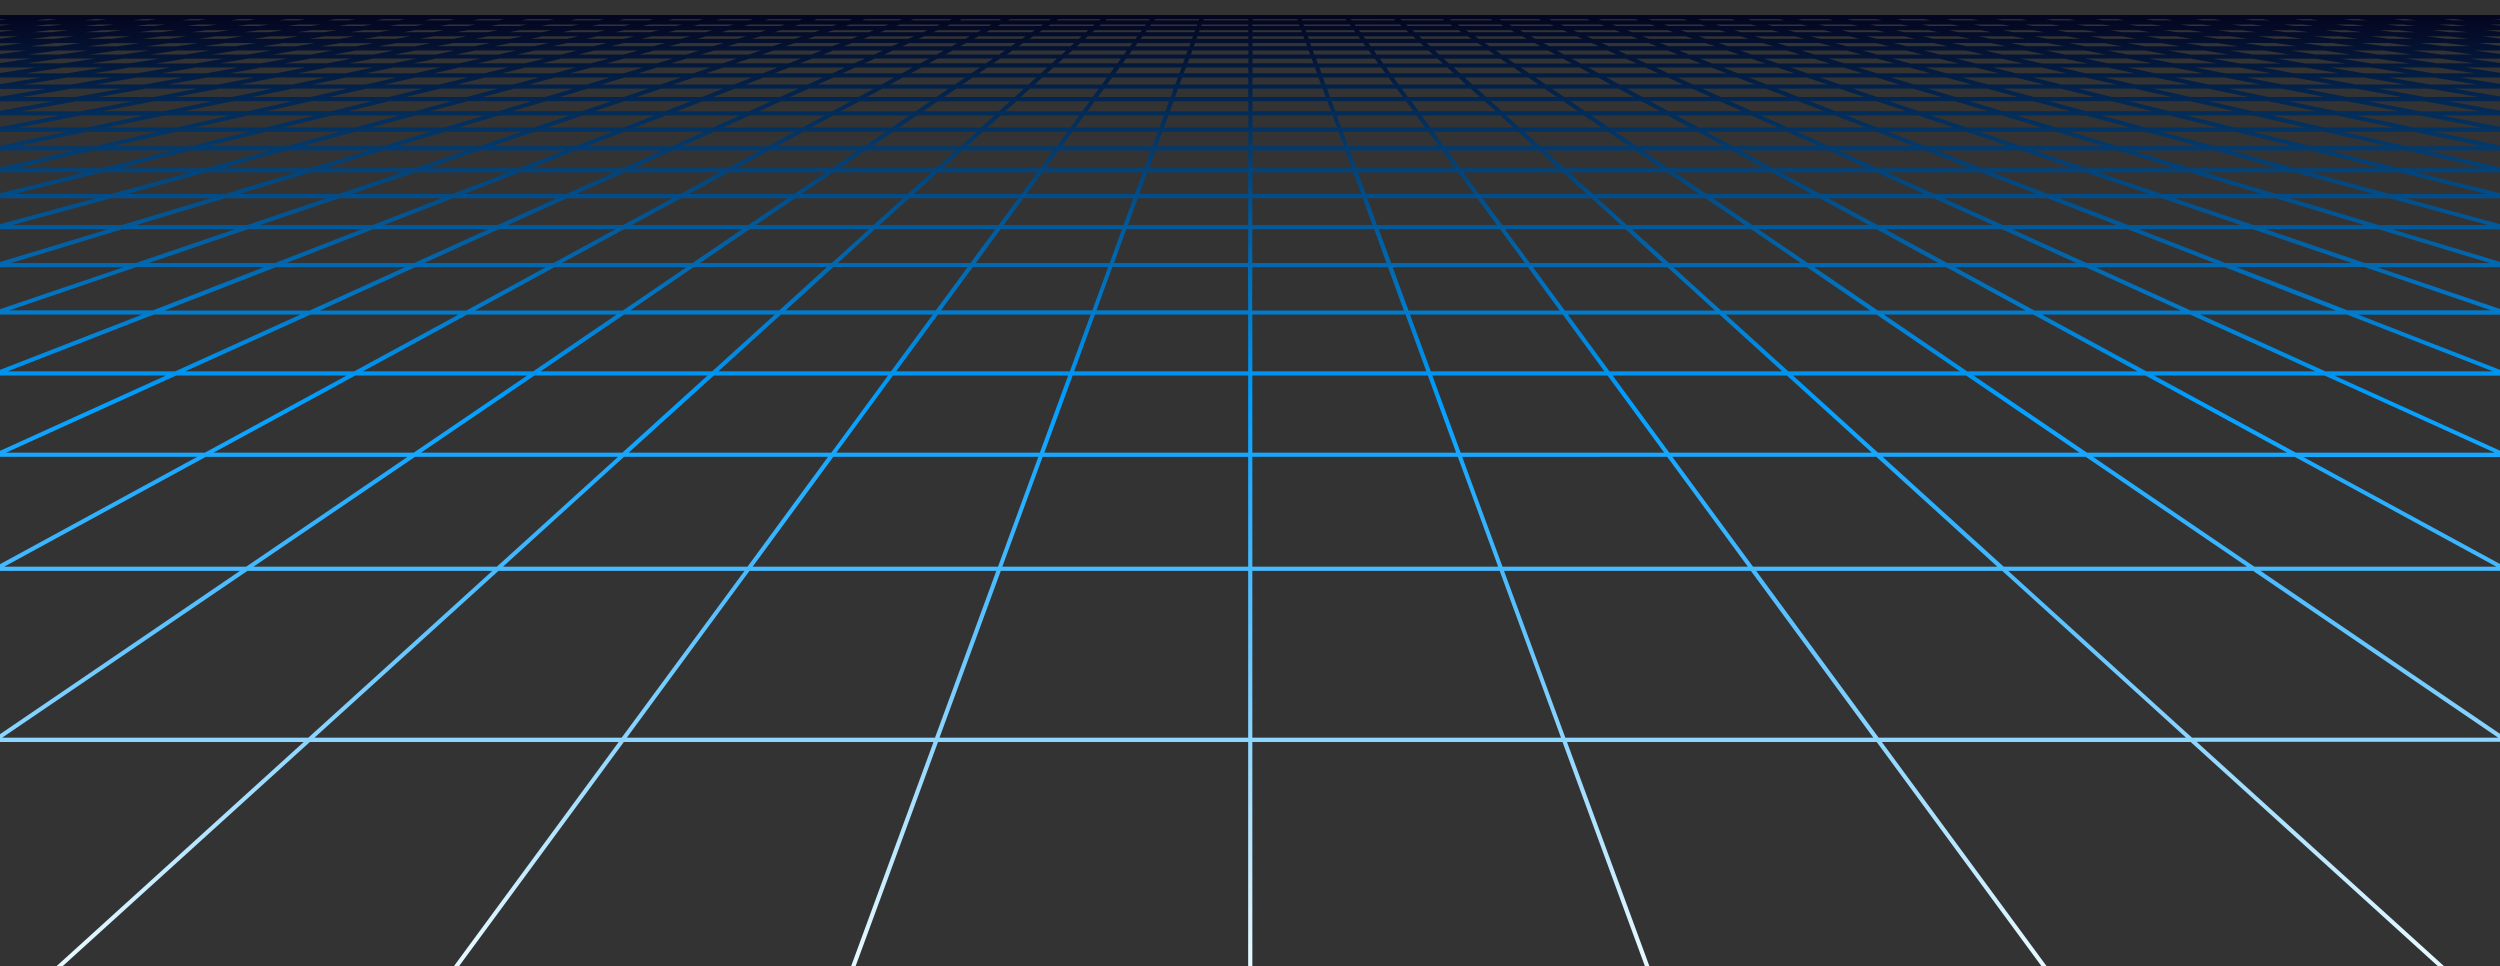 <?xml version="1.0" encoding="utf-8"?>
<!-- Generator: Adobe Illustrator 26.0.2, SVG Export Plug-In . SVG Version: 6.00 Build 0)  -->
<svg version="1.1" id="Layer_1" xmlns="http://www.w3.org/2000/svg" xmlns:xlink="http://www.w3.org/1999/xlink" x="0px" y="0px"
	 viewBox="0 0 150 57.96" style="enable-background:new 0 0 150 57.96;" xml:space="preserve">
<rect x="0" y="0" width="150" height="57.96" fill="#333333" stroke="none"/>
<style type="text/css">
	.st0{fill:url(#SVGID_1_);}
</style>
<linearGradient id="SVGID_1_" gradientUnits="userSpaceOnUse" x1="75" y1="0.904" x2="75" y2="61.634">
	<stop  offset="0" style="stop-color:#04051F"/>
	<stop  offset="0.379" style="stop-color:#009EFF"/>
	<stop  offset="0.921" style="stop-color:#E3F8FF"/>
</linearGradient>
<path class="st0" d="M115.49,0.9H40.33c0,0-40.33,0-40.33,0v0.25h0.45L0,1.2v0.27h0.65L0,1.54v0.27h0.88L0,1.91v0.27h1.1L0,2.32
	v0.27h1.34L0,2.76v0.27h1.6L0,3.24v0.27h1.86L0,3.78v0.27h2.15L0,4.38v0.27h2.46L0,5.05v0.28h2.79L0,5.8v0.28h3.16L0,6.65v0.28h3.56
	L0,7.62V7.9h4.01L0,8.74v0.29h4.51L0,10.05v0.29h5.08L0,11.59v0.3h5.73L0,13.45v0.3h6.5L0,15.72v0.31h7.42L0,18.55v0.32h8.54
	L0,22.19v0.34h9.96L0,27.05v0.36h11.83L0,33.85v0.4h14.4L0,44.05v0.47h18.22L3.4,57.96h0.37l14.82-13.44h18.53l-9.88,13.44h0.31
	l9.88-13.44h18.58l-4.94,13.44h0.27l4.94-13.44h18.61l0,13.44h0.25l0-13.44h18.61l4.94,13.44h0.27l-4.94-13.44h18.58l9.88,13.44
	h0.31l-9.88-13.44h18.53l14.82,13.44h0.37L131.8,44.51H150v-0.48l-14.37-9.78H150v-0.41l-11.8-6.42H150v-0.38l-9.93-4.5H150v-0.35
	l-8.51-3.31H150v-0.34l-7.38-2.51H150v-0.32l-6.46-1.95H150v-0.31l-5.69-1.55H150v-0.31l-5.03-1.25H150v-0.3l-4.47-1.01H150V8.73
	l-3.97-0.83H150V7.61l-3.51-0.68H150V6.64l-3.12-0.57H150V5.79l-2.75-0.47H150V5.04l-2.42-0.39H150V4.37l-2.1-0.32h2.1V3.78
	l-1.82-0.26H150V3.24l-1.55-0.21H150V2.75l-1.3-0.17h1.3V2.31l-1.06-0.13H150V1.91l-0.84-0.1H150V1.54l-0.61-0.07H150V1.2
	l-0.41-0.04H150V0.9L115.49,0.9L115.49,0.9z M69.3,1.15h2.65l-0.02,0.07h-2.67L69.3,1.15z M69.07,1.47h2.77L71.8,1.56h-2.8
	L69.07,1.47z M7.03,3.03h1.91L7.37,3.27H5.37L7.03,3.03z M5.29,2.78l1.42-0.19h1.65L7.01,2.78H5.29z M64.45,2.58l-0.21,0.19h-3.12
	l0.28-0.19H64.45z M61.76,2.33l0.23-0.15h2.9l-0.17,0.15H61.76z M59.58,3.52L59.16,3.8h-3.43l0.53-0.29H59.58z M56.72,3.27
	l0.44-0.24h3.14l-0.35,0.24H56.72z M38.19,5.82l1.48-0.5h3.73l-1.29,0.5H38.19z M41.47,6.07l-1.55,0.6h-4.23l1.77-0.6H41.47z
	 M37.42,5.82h-3.83l1.66-0.5h3.65L37.42,5.82z M32.72,5.82h-3.74l1.85-0.5h3.56L32.72,5.82z M32.75,6.07h3.93l-1.77,0.6h-4.15
	L32.75,6.07z M34.95,6.93h4.32l-1.86,0.72h-4.59L34.95,6.93z M37.46,7.9h4.77L40.3,8.78h-5.09L37.46,7.9z M38.1,7.65l1.86-0.72h4.41
	l-1.6,0.72H38.1z M40.6,6.68l1.55-0.6h4.1l-1.33,0.6H40.6z M42.8,5.82l1.29-0.5h3.82l-1.11,0.5H42.8z M44.74,5.07l1.08-0.42h3.57
	l-0.93,0.42H44.74z M44.05,5.07H40.4l1.23-0.42h3.49L44.05,5.07z M39.63,5.07h-3.56l1.39-0.42h3.4L39.63,5.07z M35.21,5.07h-3.47
	l1.54-0.42h3.31L35.21,5.07z M30.79,5.07h-3.38l1.7-0.42h3.22L30.79,5.07z M26.37,5.07h-3.29l1.85-0.42h3.14L26.37,5.07z M26.4,5.32
	h3.47l-1.85,0.5h-3.66L26.4,5.32z M28.06,6.07h3.84l-2,0.6h-4.06L28.06,6.07z M29.93,6.93h4.24l-2.13,0.72h-4.51L29.93,6.93z
	 M32.08,7.9h4.68l-2.25,0.87h-5L32.08,7.9z M34.56,9.03h5.18l-2.34,1.06h-5.57L34.56,9.03z M37.45,10.34h5.75l-2.39,1.3h-6.23
	L37.45,10.34z M38.01,10.09l2.34-1.06h5.27l-1.95,1.06H38.01z M40.9,8.78l1.93-0.87h4.85l-1.61,0.87H40.9z M43.38,7.65l1.6-0.72h4.5
	l-1.33,0.72H43.38z M45.53,6.68l1.33-0.6h4.18l-1.11,0.6H45.53z M47.41,5.82l1.11-0.5h3.91l-0.92,0.5H47.41z M49.07,5.07l0.93-0.42
	h3.66l-0.77,0.42H49.07z M50.54,4.4l0.77-0.35h3.44L54.11,4.4H50.54z M49.94,4.4h-3.48l0.89-0.35h3.35L49.94,4.4z M45.77,4.4h-3.4
	l1.02-0.35h3.27L45.77,4.4z M41.6,4.4h-3.31l1.15-0.35h3.18L41.6,4.4z M37.42,4.4H34.2l1.28-0.35h3.09L37.42,4.4z M33.25,4.4h-3.13
	l1.41-0.35h3L33.25,4.4z M29.07,4.4h-3.04l1.53-0.35h2.92L29.07,4.4z M24.9,4.4h-2.96l1.66-0.35h2.83L24.9,4.4z M20.72,4.4h-2.86
	l1.79-0.35h2.74L20.72,4.4z M20.75,4.65h3.05l-1.85,0.42h-3.2L20.75,4.65z M21.97,5.32h3.38l-2.03,0.5h-3.57L21.97,5.32z
	 M23.36,6.07h3.75l-2.22,0.6h-3.97L23.36,6.07z M24.92,6.93h4.15l-2.39,0.72h-4.41L24.92,6.93z M26.71,7.9h4.6l-2.57,0.87h-4.92
	L26.71,7.9z M28.78,9.03h5.09l-2.74,1.06h-5.49L28.78,9.03z M31.19,10.34h5.66l-2.87,1.3h-6.14L31.19,10.34z M34.03,11.89h6.32
	l-2.96,1.61h-6.91L34.03,11.89z M37.45,13.75h7.08l-2.98,2.03h-7.83L37.45,13.75z M37.91,13.5l2.96-1.61h6.4L44.9,13.5H37.91z
	 M41.33,11.64l2.39-1.3h5.83l-1.91,1.3H41.33z M44.19,10.09l1.95-1.06h5.34l-1.56,1.06H44.19z M46.6,8.78l1.61-0.87h4.93l-1.29,0.87
	H46.6z M48.66,7.65l1.33-0.72h4.57L53.5,7.65H48.66z M50.45,6.68l1.11-0.6h4.26l-0.89,0.6H50.45z M52.02,5.82l0.92-0.5h3.98
	l-0.74,0.5H52.02z M53.4,5.07l0.77-0.42h3.74L57.3,5.07H53.4z M54.64,4.4l0.64-0.35h3.52L58.28,4.4H54.64z M56.2,3.27h-3.15
	l0.52-0.24h3.06L56.2,3.27z M55.74,3.52L55.21,3.8h-3.35l0.64-0.29H55.74z M52.45,3.27h-3.06l0.61-0.24h2.98L52.45,3.27z
	 M51.89,3.52L51.26,3.8H48l0.74-0.29H51.89z M48.69,3.27h-2.98l0.7-0.24h2.89L48.69,3.27z M48.05,3.52L47.31,3.8h-3.18l0.85-0.29
	H48.05z M44.94,3.27h-2.89l0.79-0.24h2.81L44.94,3.27z M44.2,3.52L43.35,3.8h-3.09l0.95-0.29H44.2z M41.18,3.27h-2.8l0.87-0.24h2.72
	L41.18,3.27z M40.35,3.52L39.4,3.8h-3l1.06-0.29H40.35z M37.42,3.27h-2.72l0.96-0.24h2.63L37.42,3.27z M36.5,3.52L35.44,3.8h-2.91
	l1.17-0.29H36.5z M33.67,3.27h-2.63l1.05-0.24h2.54L33.67,3.27z M32.66,3.52L31.49,3.8h-2.82l1.27-0.29H32.66z M29.91,3.27h-2.54
	l1.14-0.24h2.45L29.91,3.27z M28.81,3.52L27.54,3.8H24.8l1.38-0.29H28.81z M26.15,3.27H23.7l1.22-0.24h2.36L26.15,3.27z M24.96,3.52
	L23.58,3.8h-2.64l1.48-0.29H24.96z M19.62,3.8h-2.55l1.59-0.29h2.45L19.62,3.8z M15.67,3.8H13.2l1.7-0.29h2.36L15.67,3.8z
	 M15.69,4.05h2.65L16.55,4.4h-2.77L15.69,4.05z M16.57,4.65h2.96l-2,0.42h-3.11L16.57,4.65z M17.55,5.32h3.29l-2.21,0.5h-3.48
	L17.55,5.32z M18.66,6.07h3.66l-2.44,0.6H16L18.66,6.07z M19.91,6.93h4.06l-2.66,0.72h-4.33L19.91,6.93z M21.34,7.9h4.51l-2.89,0.87
	h-4.83L21.34,7.9z M22.99,9.03H28l-3.13,1.06h-5.4L22.99,9.03z M24.92,10.34h5.58l-3.35,1.3h-6.06L24.92,10.34z M27.19,11.89h6.23
	l-3.55,1.61h-6.83L27.19,11.89z M29.93,13.75h7l-3.72,2.03h-7.75L29.93,13.75z M33.27,16.03h7.92l-3.82,2.6H28.5L33.27,16.03z
	 M37.45,18.87h9.04l-3.76,3.41H32.44L37.45,18.87z M37.82,18.62l3.81-2.6h7.99l-2.86,2.6H37.82z M42,15.78l2.98-2.03h7.16
	l-2.23,2.03H42z M45.35,13.5l2.37-1.61h6.47l-1.78,1.61H45.35z M48.08,11.64l1.91-1.3h5.9l-1.44,1.3H48.08z M50.37,10.09l1.56-1.06
	h5.42l-1.17,1.06H50.37z M52.3,8.78l1.29-0.87h5.01l-0.96,0.87H52.3z M53.95,7.65l1.06-0.72h4.65l-0.8,0.72H53.95z M55.38,6.68
	l0.89-0.6h4.33l-0.67,0.6H55.38z M56.64,5.82l0.74-0.5h4.06l-0.55,0.5H56.64z M57.74,5.07l0.62-0.42h3.81l-0.46,0.42H57.74z
	 M58.73,4.4l0.51-0.35h3.59L62.45,4.4H58.73z M59.6,3.8l0.42-0.29h3.4L63.1,3.8H59.6z M60.4,3.27l0.35-0.24h3.22L63.7,3.27H60.4z
	 M61.32,2.33h-2.89l0.28-0.15h2.83L61.32,2.33z M60.95,2.58l-0.28,0.19h-3.05l0.35-0.19H60.95z M57.91,2.33H55.1l0.34-0.15h2.75
	L57.91,2.33z M57.45,2.58L57.1,2.78h-2.97l0.43-0.19H57.45z M54.5,2.33h-2.72l0.4-0.15h2.67L54.5,2.33z M53.95,2.58l-0.43,0.19
	h-2.89l0.5-0.19H53.95z M51.09,2.33h-2.64l0.45-0.15h2.58L51.09,2.33z M50.44,2.58l-0.5,0.19h-2.8l0.57-0.19H50.44z M47.67,2.33
	h-2.55l0.51-0.15h2.5L47.67,2.33z M46.94,2.58l-0.57,0.19h-2.71l0.64-0.19H46.94z M44.26,2.33H41.8l0.57-0.15h2.41L44.26,2.33z
	 M43.43,2.58l-0.64,0.19h-2.62l0.71-0.19H43.43z M40.84,2.33h-2.37l0.62-0.15h2.32L40.84,2.33z M39.92,2.58l-0.71,0.19h-2.54
	l0.78-0.19H39.92z M37.43,2.33h-2.28l0.68-0.15h2.23L37.43,2.33z M36.42,2.58l-0.78,0.19h-2.45l0.85-0.19H36.42z M34.02,2.33h-2.2
	l0.74-0.15h2.14L34.02,2.33z M32.91,2.58l-0.85,0.19H29.7l0.92-0.19H32.91z M30.6,2.33h-2.1l0.79-0.15h2.05L30.6,2.33z M29.4,2.58
	l-0.92,0.19h-2.27l0.99-0.19H29.4z M27.18,2.33h-2.01l0.85-0.15h1.96L27.18,2.33z M25.9,2.58L24.9,2.78h-2.18l1.06-0.19H25.9z
	 M23.62,3.03l-1.22,0.24h-2.36l1.31-0.24H23.62z M21.33,2.78h-2.09l1.14-0.19h2.02L21.33,2.78z M19.95,3.03l-1.31,0.24h-2.27
	l1.4-0.24H19.95z M17.75,2.78h-2l1.21-0.19h1.92L17.75,2.78z M16.28,3.03l-1.4,0.24H12.7l1.49-0.24H16.28z M13.41,3.52l-1.7,0.29
	H9.34l1.8-0.29H13.41z M11.73,4.05h2.56L12.37,4.4H9.69L11.73,4.05z M12.4,4.65h2.86L13.1,5.07h-3.02L12.4,4.65z M13.13,5.32h3.2
	l-2.4,0.5h-3.39L13.13,5.32z M13.96,6.07h3.57l-2.66,0.6h-3.79L13.96,6.07z M14.89,6.93h3.97l-2.92,0.72H11.7L14.89,6.93z
	 M15.97,7.9h4.42l-3.21,0.87h-4.74L15.97,7.9z M17.21,9.03h4.92l-3.52,1.06H13.3L17.21,9.03z M18.65,10.34h5.49l-3.83,1.3h-5.97
	L18.65,10.34z M20.36,11.89h6.15l-4.15,1.61h-6.74L20.36,11.89z M22.4,13.75h6.92l-4.47,2.03h-7.66L22.4,13.75z M24.91,16.03h7.84
	l-4.77,2.6h-8.79L24.91,16.03z M28.04,18.87h8.96l-5.01,3.41H21.78L28.04,18.87z M32.07,22.53h10.38l-5.11,4.63H25.26L32.07,22.53z
	 M42.83,22.53h10.45l-3.4,4.63H37.72L42.83,22.53z M43.1,22.28l3.76-3.41h9.11l-2.51,3.41H43.1z M47.14,18.62l2.86-2.6h8.06
	l-1.91,2.6H47.14z M50.27,15.78l2.23-2.03h7.22l-1.49,2.03H50.27z M52.78,13.5l1.78-1.61h6.54l-1.18,1.61H52.78z M54.84,11.64
	l1.44-1.3h5.97l-0.96,1.3H54.84z M56.55,10.09l1.17-1.06h5.49l-0.78,1.06H56.55z M58,8.78l0.96-0.87h5.07l-0.64,0.87H58z
	 M59.24,7.65l0.8-0.72h4.72l-0.53,0.72H59.24z M60.31,6.68l0.67-0.6h4.4l-0.44,0.6H60.31z M61.25,5.82l0.55-0.5h4.13l-0.37,0.5
	H61.25z M62.08,5.07l0.46-0.42h3.88l-0.31,0.42H62.08z M62.82,4.4l0.38-0.35h3.66L66.61,4.4H62.82z M63.48,3.8l0.32-0.29h3.46
	L67.05,3.8H63.48z M64.07,3.27l0.26-0.24h3.28l-0.17,0.24H64.07z M64.61,2.78l0.21-0.19h3.12L67.8,2.78H64.61z M65.1,2.33l0.17-0.15
	h2.97l-0.11,0.15H65.1z M65.54,1.93l0.13-0.12h2.84l-0.09,0.12H65.54z M65.58,1.56H62.9l0.13-0.09h2.64L65.58,1.56z M65.3,1.81
	l-0.13,0.12h-2.81l0.18-0.12H65.3z M62.46,1.56h-2.6l0.17-0.09h2.57L62.46,1.56z M62.09,1.81l-0.18,0.12h-2.74l0.22-0.12H62.09z
	 M59.33,1.56h-2.52l0.2-0.09h2.49L59.33,1.56z M58.88,1.81l-0.22,0.12h-2.66l0.27-0.12H58.88z M56.21,1.56h-2.44L54,1.47h2.4
	L56.21,1.56z M55.66,1.81l-0.27,0.12h-2.57l0.31-0.12H55.66z M53.08,1.56h-2.35l0.26-0.09h2.32L53.08,1.56z M52.44,1.81l-0.31,0.12
	h-2.49l0.36-0.12H52.44z M49.95,1.56h-2.27l0.3-0.09h2.23L49.95,1.56z M49.22,1.81l-0.36,0.12h-2.4l0.4-0.12H49.22z M46.82,1.56
	h-2.18l0.33-0.09h2.14L46.82,1.56z M45.99,1.81l-0.4,0.12h-2.31l0.44-0.12H45.99z M43.69,1.56H41.6l0.36-0.09h2.06L43.69,1.56z
	 M42.77,1.81l-0.44,0.12H40.1l0.49-0.12H42.77z M40.56,1.56h-2l0.4-0.09h1.97L40.56,1.56z M39.55,1.81l-0.49,0.12h-2.14l0.53-0.12
	H39.55z M37.43,1.56h-1.91l0.43-0.09h1.88L37.43,1.56z M36.33,1.81L35.8,1.93h-2.05l0.58-0.12H36.33z M34.3,1.56h-1.82l0.46-0.09
	h1.79L34.3,1.56z M33.11,1.81l-0.58,0.12h-1.96l0.62-0.12H33.11z M31.17,1.56h-1.73l0.5-0.09h1.7L31.17,1.56z M29.88,1.81
	l-0.62,0.12H27.4l0.67-0.12H29.88z M28.04,1.56H26.4l0.53-0.09h1.61L28.04,1.56z M26.66,1.81L26,1.93h-1.78l0.71-0.12H26.66z
	 M24.62,2.18l-0.85,0.15h-1.93l0.91-0.15H24.62z M22.73,1.93h-1.68l0.76-0.12h1.64L22.73,1.93z M21.26,2.18l-0.91,0.15h-1.83
	l0.96-0.15H21.26z M19.46,1.93h-1.59l0.8-0.12h1.55L19.46,1.93z M17.9,2.18l-0.96,0.15h-1.74l1.02-0.15H17.9z M16.19,1.93h-1.5
	l0.85-0.12H17L16.19,1.93z M15.37,2.58l-1.21,0.19h-1.9l1.28-0.19H15.37z M13.52,2.33h-1.65l1.08-0.15h1.6L13.52,2.33z M12.61,3.03
	l-1.49,0.24H9.04l1.57-0.24H12.61z M10.59,2.78H8.78l1.35-0.19h1.74L10.59,2.78z M10.11,2.33H8.54l1.13-0.15h1.51L10.11,2.33z
	 M7.38,3.52h2.18L7.76,3.8H5.47L7.38,3.52z M7.78,4.05h2.46L8.2,4.4H5.61L7.78,4.05z M8.22,4.65H11L8.68,5.07H5.75L8.22,4.65z
	 M8.71,5.32h3.11l-2.58,0.5h-3.3L8.71,5.32z M9.26,6.07h3.48l-2.88,0.6h-3.7L9.26,6.07z M9.88,6.93h3.89l-3.19,0.72H6.42L9.88,6.93z
	 M10.6,7.9h4.33L11.4,8.78H6.74L10.6,7.9z M11.43,9.03h4.83l-3.91,1.06H7.13L11.43,9.03z M12.38,10.34h5.4l-4.31,1.3H7.6
	L12.38,10.34z M13.52,11.89h6.06l-4.74,1.61H8.19L13.52,11.89z M14.88,13.75h6.83l-5.21,2.03H8.93L14.88,13.75z M16.55,16.03h7.75
	l-5.72,2.6H9.87L16.55,16.03z M18.64,18.87h8.88l-6.27,3.41H11.12L18.64,18.87z M21.32,22.53h10.31l-6.81,4.63H12.81L21.32,22.53z
	 M24.9,27.41h12.18L29.81,34h-14.6L24.9,27.41z M37.44,27.41h12.24L44.85,34H30.18L37.44,27.41z M50,27.41h12.3L59.88,34H45.16
	L50,27.41z M50.18,27.16l3.4-4.63h10.51l-1.7,4.63H50.18z M53.77,22.28l2.51-3.41h9.16l-1.25,3.41H53.77z M56.46,18.62l1.91-2.6
	h8.12l-0.95,2.6H56.46z M58.55,15.78l1.49-2.03h7.28l-0.74,2.03H58.55z M60.23,13.5l1.18-1.61h6.59l-0.59,1.61H60.23z M61.59,11.64
	l0.96-1.3h6.02l-0.48,1.3H61.59z M62.74,10.09l0.78-1.06h5.54l-0.39,1.06H62.74z M63.7,8.78l0.64-0.87h5.13l-0.32,0.87H63.7z
	 M64.53,7.65l0.53-0.72h4.77l-0.27,0.72H64.53z M65.24,6.68l0.44-0.6h4.46l-0.22,0.6H65.24z M65.87,5.82l0.37-0.5h4.18l-0.18,0.5
	H65.87z M66.42,5.07l0.31-0.42h3.94l-0.15,0.42H66.42z M66.92,4.4l0.26-0.35h3.72L70.76,4.4H66.92z M67.36,3.8l0.21-0.29h3.52
	L70.98,3.8H67.36z M67.75,3.27l0.17-0.24h3.34l-0.09,0.24H67.75z M68.11,2.78l0.14-0.19h3.18l-0.07,0.19H68.11z M68.44,2.33
	l0.11-0.15h3.03l-0.06,0.15H68.44z M68.73,1.93l0.09-0.12h2.89l-0.04,0.12H68.73z M66.4,1.15h2.59l-0.05,0.07h-2.62L66.4,1.15z
	 M68.76,1.47L68.7,1.56h-2.74l0.1-0.09H68.76z M63.5,1.15h2.53l-0.07,0.07H63.4L63.5,1.15z M60.6,1.15h2.45l-0.1,0.07h-2.48
	L60.6,1.15z M57.71,1.15h2.37l-0.12,0.07h-2.4L57.71,1.15z M54.81,1.15h2.29l-0.14,0.07h-2.31L54.81,1.15z M51.92,1.15h2.2
	l-0.17,0.07h-2.23L51.92,1.15z M49.02,1.15h2.12l-0.19,0.07h-2.14L49.02,1.15z M46.13,1.15h2.03l-0.22,0.07h-2.05L46.13,1.15z
	 M43.24,1.15h1.94l-0.24,0.07h-1.96L43.24,1.15z M40.35,1.15h1.85l-0.26,0.07h-1.87L40.35,1.15z M37.46,1.15h1.76l-0.29,0.07h-1.79
	L37.46,1.15z M34.57,1.15h1.67l-0.31,0.07h-1.69L34.57,1.15z M31.67,1.15h1.58l-0.34,0.07h-1.6L31.67,1.15z M28.78,1.15h1.49
	l-0.36,0.07H28.4L28.78,1.15z M25.89,1.15h1.4l-0.38,0.07h-1.42L25.89,1.15z M24.91,1.56h-1.55l0.56-0.09h1.51L24.91,1.56z M23,1.15
	h1.31L23.9,1.22h-1.33L23,1.15z M21.78,1.56h-1.46l0.59-0.09h1.42L21.78,1.56z M20.11,1.15h1.22L20.9,1.22h-1.24L20.11,1.15z
	 M18.65,1.56h-1.37l0.63-0.09h1.33L18.65,1.56z M17.22,1.15h1.13l-0.46,0.07h-1.15L17.22,1.15z M15.52,1.56h-1.28l0.66-0.09h1.25
	L15.52,1.56z M14.33,1.15h1.04l-0.48,0.07h-1.06L14.33,1.15z M12.93,1.93h-1.41l0.89-0.12h1.37L12.93,1.93z M12.39,1.56H11.2
	l0.69-0.09h1.15L12.39,1.56z M11.44,1.15h0.94l-0.5,0.07h-0.97L11.44,1.15z M9.66,1.93H8.34l0.93-0.12h1.28L9.66,1.93z M9.25,1.56
	H8.16l0.73-0.09h1.06L9.25,1.56z M8.54,1.15H9.4L8.87,1.22H7.99L8.54,1.15z M6.69,2.33H5.22l1.19-0.15h1.41L6.69,2.33z M6.39,1.93
	H5.16l0.98-0.12h1.19L6.39,1.93z M6.12,1.56H5.12l0.76-0.09h0.97L6.12,1.56z M5.65,1.15h0.76L5.87,1.22H5.08L5.65,1.15z M2.76,1.15
	h0.67L2.86,1.22H2.16L2.76,1.15z M2.87,1.47h0.88L2.99,1.56H2.08L2.87,1.47z M3.01,1.81h1.1L3.12,1.93H1.98L3.01,1.81z M3.14,2.18
	h1.32L3.27,2.33H1.89L3.14,2.18z M3.29,2.58h1.56L3.43,2.78H1.8L3.29,2.58z M1.7,3.27l1.75-0.24h1.82L3.61,3.27H1.7z M1.61,3.8
	l2.01-0.29h2.09L3.8,3.8H1.61z M1.52,4.4l2.3-0.35h2.37L4.02,4.4H1.52z M1.42,5.07l2.62-0.42h2.68L4.26,5.07H1.42z M1.33,5.82
	l2.95-0.5h3.02l-2.77,0.5H1.33z M1.23,6.68l3.33-0.6h3.39l-3.11,0.6H1.23z M1.14,7.65l3.72-0.72h3.79L5.2,7.65H1.14z M1.05,8.78
	L5.23,7.9h4.24L5.61,8.78H1.05z M0.95,10.09l4.69-1.06h4.74l-4.3,1.06H0.95z M0.85,11.64l5.26-1.3h5.31l-4.78,1.3H0.85z M0.76,13.5
	l5.92-1.61h5.97L7.32,13.5H0.76z M0.66,15.78l6.7-2.03h6.75l-5.96,2.03H0.66z M0.56,18.62l7.63-2.6h7.67l-6.68,2.6H0.56z
	 M0.46,22.28l8.77-3.41h8.8l-7.52,3.41H0.46z M0.36,27.16l10.21-4.63H20.8l-8.51,4.63H0.36z M0.25,34l12.1-6.59h12.1L14.77,34H0.25z
	 M18.5,44.26H0.13l14.72-10.01h14.69L18.5,44.26z M37.3,44.26H18.87l11.04-10.01h14.76L37.3,44.26z M56.1,44.26H37.61l7.36-10.01
	h14.81L56.1,44.26z M74.89,44.26H56.37l3.68-10.01h14.84L74.89,44.26z M74.89,34H60.14l2.42-6.59h12.33L74.89,34z M74.89,27.16
	H62.66l1.7-4.63h10.53L74.89,27.16z M74.89,22.28H64.45l1.25-3.41h9.19L74.89,22.28z M74.89,18.62h-9.1l0.95-2.6h8.14L74.89,18.62z
	 M74.89,15.78h-8.05l0.74-2.03h7.31L74.89,15.78z M74.89,13.5h-7.21l0.59-1.61h6.62L74.89,13.5z M74.89,11.64h-6.53l0.48-1.3h6.05
	L74.89,11.64z M74.9,10.09h-5.96l0.39-1.06h5.57L74.9,10.09z M74.9,8.78h-5.48l0.32-0.87h5.16L74.9,8.78z M74.9,7.65h-5.06
	l0.27-0.72h4.8L74.9,7.65z M74.9,6.68h-4.71l0.22-0.6h4.49L74.9,6.68z M74.9,5.82H70.5l0.18-0.5h4.21L74.9,5.82z M74.9,5.07h-4.12
	l0.15-0.42h3.96L74.9,5.07z M74.9,4.4h-3.87l0.13-0.35h3.74L74.9,4.4z M74.9,3.8h-3.65l0.11-0.29h3.55L74.9,3.8z M74.9,3.27h-3.45
	l0.09-0.24h3.37L74.9,3.27z M74.9,2.78h-3.27l0.07-0.19h3.2V2.78z M74.9,2.33h-3.11l0.06-0.15h3.05L74.9,2.33z M74.9,1.93h-2.96
	l0.04-0.12h2.92V1.93z M74.9,1.56h-2.83l0.03-0.09h2.79V1.56z M74.9,1.22h-2.7l0.02-0.07h2.68V1.22z M112.59,1.15l0.31,0.07h-1.79
	l-0.29-0.07H112.59z M143.01,3.03l1.66,0.24h-1.99l-1.57-0.24H143.01z M141.68,2.58h1.66l1.42,0.19h-1.73L141.68,2.58z M81.5,2.18
	l0.11,0.15h-3.08l-0.06-0.15H81.5z M78.38,1.93l-0.04-0.12h2.89l0.09,0.12H78.38z M85.22,2.58l0.21,0.19h-3.19L82.1,2.58H85.22z
	 M81.92,2.33l-0.11-0.15h2.97l0.17,0.15H81.92z M90.02,3.52l0.42,0.29h-3.5l-0.32-0.29H90.02z M86.35,3.27l-0.26-0.24h3.22
	l0.35,0.24H86.35z M107.89,6.07l1.55,0.6h-4.32l-1.33-0.6H107.89z M103.24,5.82l-1.11-0.5h3.82l1.29,0.5H103.24z M108.58,6.07h4.01
	l1.77,0.6h-4.23L108.58,6.07z M110.08,6.93l1.86,0.72h-4.68l-1.6-0.72H110.08z M112.58,7.9l2.25,0.87h-5.09l-1.93-0.87H112.58z
	 M110.77,6.93h4.32l2.13,0.72h-4.59L110.77,6.93z M113.36,6.07h3.93l2,0.6h-4.15L113.36,6.07z M115.66,5.32h3.56l1.85,0.5h-3.74
	L115.66,5.32z M116.46,5.82h-3.83l-1.48-0.5h3.65L116.46,5.82z M111.85,5.82h-3.92l-1.29-0.5h3.73L111.85,5.82z M106,5.07
	l-1.08-0.42h3.49l1.23,0.42H106z M105.31,5.07h-3.73l-0.93-0.42h3.57L105.31,5.07z M100.98,5.07h-3.81l-0.77-0.42h3.66L100.98,5.07z
	 M101.53,5.32l1.11,0.5h-4.09l-0.92-0.5H101.53z M103.18,6.07l1.33,0.6h-4.4L99,6.07H103.18z M105.07,6.93l1.6,0.72h-4.76
	l-1.33-0.72H105.07z M107.21,7.9l1.93,0.87h-5.18l-1.61-0.87H107.21z M109.69,9.03l2.34,1.06h-5.66l-1.95-1.06H109.69z
	 M112.59,10.34l2.87,1.3h-6.23l-2.39-1.3H112.59z M110.3,9.03h5.18l2.74,1.06h-5.57L110.3,9.03z M113.27,7.9h4.68l2.57,0.87h-5
	L113.27,7.9z M115.87,6.93h4.24l2.39,0.72H118L115.87,6.93z M118.15,6.07h3.84l2.22,0.6h-4.06L118.15,6.07z M120.18,5.32h3.47
	l2.03,0.5h-3.65L120.18,5.32z M121.98,4.65h3.14l1.85,0.42h-3.29L121.98,4.65z M122.64,5.07h-3.38l-1.54-0.42h3.22L122.64,5.07z
	 M118.31,5.07h-3.47l-1.39-0.42h3.31L118.31,5.07z M113.97,5.07h-3.56l-1.23-0.42h3.4L113.97,5.07z M108.45,4.4l-1.02-0.35h3.18
	l1.15,0.35H108.45z M107.67,4.4h-3.4l-0.89-0.35h3.27L107.67,4.4z M103.59,4.4h-3.48l-0.77-0.35h3.35L103.59,4.4z M99.5,4.4h-3.57
	l-0.64-0.35h3.44L99.5,4.4z M95.41,4.4h-3.65l-0.51-0.35h3.52L95.41,4.4z M95.87,4.65l0.77,0.42h-3.89l-0.62-0.42H95.87z M97.1,5.32
	l0.92,0.5h-4.17l-0.74-0.5H97.1z M98.48,6.07l1.11,0.6h-4.48l-0.89-0.6H98.48z M100.05,6.93l1.33,0.72h-4.84l-1.06-0.72H100.05z
	 M101.84,7.9l1.61,0.87h-5.25L96.91,7.9H101.84z M103.9,9.03l1.95,1.06h-5.74l-1.56-1.06H103.9z M106.31,10.34l2.39,1.3h-6.31
	l-1.91-1.3H106.31z M109.17,11.89l2.96,1.61h-6.99l-2.37-1.61H109.17z M112.58,13.75l3.72,2.03h-7.83l-2.98-2.03H112.58z
	 M109.69,11.89h6.32l3.55,1.61h-6.91L109.69,11.89z M113.19,10.34h5.66l3.35,1.3h-6.14L113.19,10.34z M116.17,9.03h5.1l3.13,1.06
	h-5.49L116.17,9.03z M118.73,7.9h4.6l2.89,0.87h-4.92L118.73,7.9z M120.97,6.93h4.15l2.66,0.72h-4.42L120.97,6.93z M122.94,6.07
	h3.75l2.44,0.6h-3.97L122.94,6.07z M124.69,5.32h3.38l2.21,0.5h-3.57L124.69,5.32z M126.25,4.65h3.05l2,0.42h-3.2L126.25,4.65z
	 M127.66,4.05h2.74l1.79,0.35h-2.86L127.66,4.05z M128.1,4.4h-2.96l-1.53-0.35h2.83L128.1,4.4z M124.01,4.4h-3.04l-1.4-0.35h2.92
	L124.01,4.4z M119.93,4.4h-3.13l-1.28-0.35h3L119.93,4.4z M115.84,4.4h-3.22l-1.15-0.35h3.09L115.84,4.4z M110.65,3.8l-0.95-0.29
	h2.9l1.06,0.29H110.65z M108.87,3.27l-0.79-0.24h2.72l0.87,0.24H108.87z M108.83,3.52l0.95,0.29h-3.09l-0.85-0.29H108.83z
	 M105.11,3.27l-0.7-0.24h2.81L108,3.27H105.11z M105.07,3.52l0.85,0.29h-3.18L102,3.52H105.07z M101.35,3.27l-0.61-0.24h2.89
	l0.7,0.24H101.35z M101.31,3.52l0.74,0.29h-3.26l-0.64-0.29H101.31z M97.6,3.27l-0.52-0.24h2.98l0.61,0.24H97.6z M97.55,3.52
	l0.64,0.29h-3.35L94.3,3.52H97.55z M93.84,3.27l-0.44-0.24h3.06l0.52,0.24H93.84z M93.78,3.52l0.53,0.29h-3.43l-0.42-0.29H93.78z
	 M90.09,3.27l-0.35-0.24h3.14l0.44,0.24H90.09z M90.81,4.05l0.51,0.35H87.6l-0.38-0.35H90.81z M91.69,4.65l0.62,0.42h-3.97
	l-0.46-0.42H91.69z M92.67,5.32l0.74,0.5h-4.24l-0.55-0.5H92.67z M93.78,6.07l0.89,0.6h-4.56l-0.67-0.6H93.78z M95.03,6.93
	l1.06,0.72h-4.92l-0.8-0.72H95.03z M96.46,7.9l1.29,0.87h-5.33L91.45,7.9H96.46z M98.11,9.03l1.56,1.06h-5.81l-1.17-1.06H98.11z
	 M100.04,10.34l1.91,1.3h-6.38l-1.43-1.3H100.04z M102.32,11.89l2.37,1.61h-7.07l-1.78-1.61H102.32z M105.06,13.75l2.98,2.03h-7.9
	l-2.23-2.03H105.06z M108.4,16.03l3.81,2.6h-8.95l-2.86-2.6H108.4z M112.58,18.87l5.01,3.41H107.3l-3.76-3.41H112.58z M108.85,16.03
	h7.92l4.77,2.6h-8.87L108.85,16.03z M113.11,13.75h7l4.47,2.03h-7.75L113.11,13.75z M116.61,11.89h6.23l4.15,1.61h-6.83
	L116.61,11.89z M119.54,10.34h5.58l3.83,1.3h-6.06L119.54,10.34z M122.04,9.03h5.01l3.52,1.06h-5.4L122.04,9.03z M124.19,7.9h4.51
	l3.21,0.87h-4.83L124.19,7.9z M126.08,6.93h4.06l2.92,0.72h-4.33L126.08,6.93z M127.73,6.07h3.66l2.66,0.6h-3.88L127.73,6.07z
	 M129.2,5.32h3.3l2.4,0.5h-3.48L129.2,5.32z M130.51,4.65h2.96l2.16,0.42h-3.11L130.51,4.65z M131.71,4.05h2.65l1.92,0.35h-2.77
	L131.71,4.05z M132.78,3.52h2.36l1.7,0.29h-2.47L132.78,3.52z M132.97,3.8h-2.55l-1.48-0.29h2.45L132.97,3.8z M129.11,3.8h-2.64
	l-1.38-0.29h2.54L129.11,3.8z M123.89,3.27l-1.14-0.24h2.36l1.22,0.24H123.89z M123.87,3.52l1.38,0.29h-2.74l-1.27-0.29H123.87z
	 M120.13,3.27l-1.05-0.24h2.45l1.14,0.24H120.13z M120.11,3.52l1.27,0.29h-2.82l-1.17-0.29H120.11z M116.38,3.27l-0.96-0.24h2.54
	L119,3.27H116.38z M116.35,3.52l1.17,0.29h-2.91l-1.06-0.29H116.35z M112.62,3.27l-0.87-0.24h2.63l0.96,0.24H112.62z M110.83,2.78
	l-0.71-0.19h2.46l0.78,0.19H110.83z M109.2,2.33l-0.57-0.15h2.32l0.62,0.15H109.2z M109.17,2.58l0.71,0.19h-2.62l-0.64-0.19H109.17z
	 M105.79,2.33l-0.51-0.15h2.41l0.57,0.15H105.79z M105.75,2.58l0.64,0.19h-2.71l-0.57-0.19H105.75z M102.37,2.33l-0.45-0.15h2.5
	l0.51,0.15H102.37z M102.33,2.58l0.57,0.19h-2.8l-0.5-0.19H102.33z M98.96,2.33l-0.4-0.15h2.58l0.45,0.15H98.96z M98.91,2.58
	l0.5,0.19h-2.88L96.1,2.58H98.91z M95.55,2.33l-0.34-0.15h2.67l0.4,0.15H95.55z M95.49,2.58l0.43,0.19h-2.97l-0.35-0.19H95.49z
	 M92.13,2.33l-0.28-0.15h2.75l0.34,0.15H92.13z M92.07,2.58l0.35,0.19h-3.05l-0.28-0.19H92.07z M88.73,2.33L88.5,2.18h2.83
	l0.28,0.15H88.73z M88.65,2.58l0.28,0.19h-3.12L85.6,2.58H88.65z M85.32,2.33l-0.17-0.15h2.91l0.23,0.15H85.32z M85.71,3.03
	l0.26,0.24H82.6l-0.17-0.24H85.71z M86.25,3.52l0.32,0.29H83l-0.21-0.29H86.25z M86.84,4.05l0.38,0.35h-3.79l-0.26-0.35H86.84z
	 M87.5,4.65l0.46,0.42h-4.03l-0.31-0.42H87.5z M88.24,5.32l0.55,0.5h-4.31l-0.37-0.5H88.24z M89.07,6.07l0.67,0.6h-4.62l-0.44-0.6
	H89.07z M90.01,6.93l0.8,0.72h-4.98l-0.53-0.72H90.01z M91.08,7.9l0.96,0.87h-5.4L86.01,7.9H91.08z M92.32,9.03l1.17,1.06h-5.88
	l-0.78-1.06H92.32z M93.77,10.34l1.43,1.3h-6.45l-0.96-1.3H93.77z M95.48,11.89l1.78,1.61h-7.13l-1.18-1.61H95.48z M97.53,13.75
	l2.23,2.03h-7.97l-1.49-2.03H97.53z M100.04,16.03l2.86,2.6h-9.01l-1.91-2.6H100.04z M103.17,18.87l3.76,3.41H96.57l-2.5-3.41
	H103.17z M107.21,22.53l5.1,4.63h-12.15l-3.4-4.63H107.21z M107.58,22.53h10.38l6.81,4.63h-12.09L107.58,22.53z M113.03,18.87h8.96
	l6.26,3.41h-10.22L113.03,18.87z M117.29,16.03h7.84l5.72,2.6h-8.79L117.29,16.03z M120.72,13.75h6.92l5.21,2.03h-7.66L120.72,13.75
	z M123.54,11.89h6.15l4.74,1.61h-6.74L123.54,11.89z M125.9,10.34h5.49l4.3,1.3h-5.97L125.9,10.34z M127.91,9.03h4.92l3.91,1.06
	h-5.31L127.91,9.03z M129.65,7.9h4.42l3.53,0.87h-4.74L129.65,7.9z M131.18,6.93h3.97l3.19,0.72h-4.24L131.18,6.93z M132.51,6.07
	h3.57l2.88,0.6h-3.79L132.51,6.07z M133.71,5.32h3.2l2.58,0.5h-3.39L133.71,5.32z M134.78,4.65h2.87l2.31,0.42h-3.02L134.78,4.65z
	 M135.75,4.05h2.56l2.04,0.35h-2.69L135.75,4.05z M136.64,3.52h2.27l1.8,0.29h-2.37L136.64,3.52z M135.17,3.27l-1.4-0.24h2.09
	l1.49,0.24H135.17z M132.3,2.78l-1.14-0.19h1.92l1.21,0.19H132.3z M132.28,3.03l1.4,0.24h-2.27l-1.31-0.24H132.28z M128.72,2.78
	l-1.06-0.19h2.02l1.14,0.19H128.72z M128.7,3.03l1.31,0.24h-2.36l-1.22-0.24H128.7z M125.14,2.78l-0.99-0.19h2.11l1.06,0.19H125.14z
	 M122.86,2.33l-0.79-0.15h1.96l0.85,0.15H122.86z M122.84,2.58l0.99,0.19h-2.27l-0.92-0.19H122.84z M119.45,2.33l-0.74-0.15h2.05
	l0.79,0.15H119.45z M119.42,2.58l0.92,0.19h-2.36l-0.85-0.19H119.42z M116.03,2.33l-0.68-0.15h2.14l0.74,0.15H116.03z M116,2.58
	l0.85,0.19h-2.45l-0.78-0.19H116z M112.62,2.33l-0.62-0.15h2.23l0.68,0.15H112.62z M110.98,1.93l-0.49-0.12h2.09l0.53,0.12H110.98z
	 M109.48,1.56l-0.36-0.09h1.97l0.4,0.09H109.48z M109.45,1.81l0.49,0.12h-2.22l-0.44-0.12H109.45z M106.35,1.56l-0.33-0.09h2.06
	l0.36,0.09H106.35z M106.32,1.81l0.44,0.12h-2.31l-0.4-0.12H106.32z M103.22,1.56l-0.3-0.09h2.14l0.33,0.09H103.22z M103.19,1.81
	l0.4,0.12h-2.4l-0.36-0.12H103.19z M100.09,1.56l-0.26-0.09h2.23l0.3,0.09H100.09z M100.05,1.81l0.36,0.12h-2.49l-0.31-0.12H100.05z
	 M96.97,1.56l-0.23-0.09h2.32l0.26,0.09H96.97z M96.92,1.81l0.31,0.12h-2.57l-0.27-0.12H96.92z M93.84,1.56l-0.2-0.09h2.4l0.23,0.09
	H93.84z M93.79,1.81l0.27,0.12h-2.66l-0.22-0.12H93.79z M90.71,1.56l-0.16-0.09h2.49l0.2,0.09H90.71z M90.65,1.81l0.22,0.12h-2.74
	l-0.18-0.12H90.65z M87.59,1.56l-0.13-0.09h2.57l0.17,0.09H87.59z M87.51,1.81l0.18,0.12h-2.81l-0.13-0.12H87.51z M84.47,1.56
	l-0.1-0.09h2.64l0.13,0.09H84.47z M84.37,1.81l0.13,0.12h-2.88l-0.09-0.12H84.37z M81.79,2.58l0.14,0.19h-3.25l-0.07-0.19H81.79z
	 M82.12,3.03l0.17,0.24h-3.43l-0.09-0.24H82.12z M82.48,3.52l0.21,0.29h-3.62l-0.11-0.29H82.48z M82.87,4.05l0.26,0.35h-3.84
	l-0.13-0.35H82.87z M83.31,4.65l0.31,0.42h-4.09l-0.15-0.42H83.31z M83.8,5.32l0.37,0.5h-4.37l-0.18-0.5H83.8z M84.36,6.07l0.44,0.6
	h-4.68l-0.22-0.6H84.36z M84.98,6.93l0.53,0.72h-5.04l-0.27-0.72H84.98z M85.7,7.9l0.64,0.87h-5.45L80.57,7.9H85.7z M86.52,9.03
	l0.78,1.06h-5.93l-0.39-1.06H86.52z M87.49,10.34l0.96,1.3h-6.5l-0.48-1.3H87.49z M88.63,11.89l1.18,1.61h-7.19l-0.59-1.61H88.63z
	 M90,13.75l1.49,2.03h-8.02l-0.74-2.03H90z M91.67,16.03l1.91,2.6h-9.07l-0.95-2.6H91.67z M93.76,18.87l2.5,3.41H85.85l-1.25-3.41
	H93.76z M96.45,22.53l3.4,4.63H87.64l-1.7-4.63H96.45z M100.03,27.41l4.84,6.59H90.15l-2.42-6.59H100.03z M100.34,27.41h12.24
	l7.26,6.59h-14.66L100.34,27.41z M112.96,27.41h12.18l9.68,6.59h-14.6L112.96,27.41z M118.41,22.53h10.31l8.51,4.63h-12.01
	L118.41,22.53z M122.51,18.87h8.89l7.52,3.41h-10.14L122.51,18.87z M125.73,16.03h7.75l6.67,2.6h-8.71L125.73,16.03z M128.32,13.75
	h6.83l5.95,2.03h-7.58L128.32,13.75z M130.46,11.89h6.06l5.33,1.61h-6.65L130.46,11.89z M132.26,10.34h5.4l4.78,1.3h-5.88
	L132.26,10.34z M133.78,9.03h4.83l4.3,1.06h-5.22L133.78,9.03z M135.11,7.9h4.33l3.86,0.87h-4.65L135.11,7.9z M136.28,6.93h3.89
	l3.46,0.72h-4.15L136.28,6.93z M137.31,6.07h3.48l3.11,0.6h-3.7L137.31,6.07z M138.23,5.32h3.11l2.77,0.5h-3.3L138.23,5.32z
	 M139.05,4.65h2.78l2.47,0.42h-2.93L139.05,4.65z M139.8,4.05h2.46l2.17,0.35h-2.59L139.8,4.05z M140.48,3.52h2.18l1.91,0.29h-2.28
	L140.48,3.52z M139.92,2.58l1.35,0.19h-1.81l-1.28-0.19H139.92z M138.86,2.18h1.51l1.13,0.15h-1.56L138.86,2.18z M139.44,3.03
	l1.57,0.24h-2.09l-1.49-0.24H139.44z M136.51,2.58l1.28,0.19h-1.91l-1.21-0.19H136.51z M135.5,2.18h1.59l1.08,0.15h-1.65L135.5,2.18
	z M133.83,2.18l1.02,0.15h-1.74l-0.96-0.15H133.83z M133.05,1.81h1.46l0.85,0.12h-1.5L133.05,1.81z M130.59,1.93l-0.76-0.12h1.55
	l0.8,0.12H130.59z M130.56,2.18l0.96,0.15h-1.83l-0.91-0.15H130.56z M127.32,1.93l-0.71-0.12h1.64L129,1.93H127.32z M127.3,2.18
	l0.91,0.15h-1.93l-0.85-0.15H127.3z M124.05,1.93l-0.67-0.12h1.73l0.71,0.12H124.05z M122,1.56l-0.5-0.09h1.61l0.53,0.09H122z
	 M121.98,1.81l0.67,0.12h-1.86l-0.62-0.12H121.98z M118.87,1.56l-0.46-0.09h1.7l0.5,0.09H118.87z M118.85,1.81l0.62,0.12h-1.96
	l-0.58-0.12H118.85z M115.74,1.56l-0.43-0.09h1.79l0.46,0.09H115.74z M115.72,1.81l0.58,0.12h-2.05l-0.53-0.12H115.72z M112.61,1.56
	l-0.4-0.09h1.88l0.43,0.09H112.61z M109.7,1.15l0.29,0.07h-1.88l-0.26-0.07H109.7z M106.8,1.15l0.26,0.07h-1.96l-0.24-0.07H106.8z
	 M103.91,1.15l0.24,0.07h-2.05l-0.22-0.07H103.91z M101.02,1.15l0.22,0.07H99.1L98.9,1.15H101.02z M98.13,1.15l0.19,0.07h-2.23
	l-0.17-0.07H98.13z M95.23,1.15l0.17,0.07h-2.31l-0.14-0.07H95.23z M92.34,1.15l0.14,0.07h-2.4l-0.12-0.07H92.34z M89.44,1.15
	l0.12,0.07h-2.48l-0.1-0.07H89.44z M86.55,1.15l0.1,0.07h-2.55l-0.07-0.07H86.55z M84.09,1.56h-2.74l-0.07-0.09h2.71L84.09,1.56z
	 M83.65,1.15l0.07,0.07H81.1l-0.05-0.07H83.65z M81.04,1.56h-2.8l-0.03-0.09h2.77L81.04,1.56z M80.74,1.15l0.05,0.07h-2.67
	l-0.02-0.07H80.74z M75.15,1.15h2.68l0.02,0.07h-2.7V1.15z M75.15,1.47h2.79l0.03,0.09h-2.83V1.47z M75.15,1.81h2.92l0.04,0.12
	h-2.96L75.15,1.81z M75.15,2.18h3.05l0.06,0.15h-3.11V2.18z M75.15,2.58h3.2l0.07,0.19h-3.27L75.15,2.58z M75.15,3.03h3.37
	l0.09,0.24h-3.45L75.15,3.03z M75.15,3.52h3.55L78.8,3.8h-3.65L75.15,3.52z M75.15,4.05h3.74l0.13,0.35h-3.87L75.15,4.05z
	 M75.15,4.65h3.96l0.15,0.42h-4.12L75.15,4.65z M75.15,5.32h4.21l0.18,0.5h-4.39L75.15,5.32z M75.15,6.07h4.49l0.22,0.6h-4.71
	L75.15,6.07z M75.15,6.93h4.8l0.27,0.72h-5.06L75.15,6.93z M75.15,7.9h5.16l0.32,0.87h-5.48L75.15,7.9z M75.15,9.03h5.57l0.39,1.06
	h-5.96L75.15,9.03z M75.15,10.34h6.05l0.48,1.3h-6.53L75.15,10.34z M75.14,11.89h6.62l0.59,1.61h-7.21L75.14,11.89z M75.14,13.75
	h7.31l0.74,2.03h-8.05L75.14,13.75z M75.14,16.03h8.14l0.95,2.6h-9.1L75.14,16.03z M75.14,18.87h9.19l1.25,3.41H75.14L75.14,18.87z
	 M75.14,22.53h10.53l1.7,4.63H75.14L75.14,22.53z M75.14,27.41h12.33L89.89,34H75.14L75.14,27.41z M75.14,44.26l0-10.01h14.84
	l3.68,10.01H75.14z M93.92,44.26l-3.68-10.01h14.81l7.35,10.01H93.92z M112.72,44.26l-7.35-10.01h14.76l11.03,10.01H112.72z
	 M149.89,44.26h-18.37l-11.03-10.01h14.69L149.89,44.26z M149.78,34h-14.52l-9.68-6.59h12.1L149.78,34z M149.68,27.16h-11.93
	l-8.51-4.63h10.23L149.68,27.16z M149.57,22.28h-10.05L132,18.87h8.8L149.57,22.28z M149.47,18.62h-8.62l-6.67-2.6h7.67
	L149.47,18.62z M149.38,15.78h-7.49l-5.95-2.03h6.75L149.38,15.78z M149.28,13.5h-6.57l-5.33-1.61h5.97L149.28,13.5z M149.19,11.64
	h-5.79l-4.78-1.3h5.31L149.19,11.64z M149.09,10.09h-5.13l-4.3-1.06h4.74L149.09,10.09z M148.99,8.78h-4.57l-3.86-0.87h4.24
	L148.99,8.78z M148.9,7.65h-4.06l-3.46-0.72h3.79L148.9,7.65z M148.81,6.68h-3.61l-3.11-0.6h3.39L148.81,6.68z M148.71,5.82h-3.21
	l-2.77-0.5h3.02L148.71,5.82z M148.62,5.07h-2.84l-2.47-0.42H146L148.62,5.07z M148.52,4.4h-2.5l-2.17-0.35h2.38L148.52,4.4z
	 M148.43,3.8h-2.19l-1.91-0.29h2.08L148.43,3.8z M146.44,3.27l-1.66-0.24h1.82l1.75,0.24H146.44z M147.28,1.15l0.6,0.07h-0.69
	l-0.57-0.07H147.28z M147.17,1.47l0.79,0.09h-0.91l-0.76-0.09H147.17z M147.04,1.81l1.02,0.12h-1.14l-0.98-0.12H147.04z M146.9,2.18
	l1.25,0.15h-1.38l-1.19-0.15H146.9z M146.75,2.58l1.49,0.19h-1.63l-1.42-0.19H146.75z M144.39,1.15l0.57,0.07h-0.79l-0.55-0.07
	H144.39z M144.17,1.47l0.76,0.09h-1.01l-0.73-0.09H144.17z M143.91,1.81l0.98,0.12h-1.23l-0.93-0.12H143.91z M143.64,2.18l1.19,0.15
	h-1.47l-1.13-0.15H143.64z M141.5,1.15l0.55,0.07h-0.88l-0.53-0.07H141.5z M141.16,1.47l0.73,0.09h-1.09l-0.69-0.09H141.16z
	 M140.77,1.81l0.93,0.12h-1.32l-0.89-0.12H140.77z M138.61,1.15l0.53,0.07h-0.97l-0.5-0.07H138.61z M138.15,1.47l0.69,0.09h-1.19
	L137,1.47H138.15z M137.64,1.81l0.89,0.12h-1.42l-0.85-0.12H137.64z M135.72,1.15l0.5,0.07h-1.06l-0.48-0.07H135.72z M135.15,1.47
	l0.66,0.09h-1.28l-0.63-0.09H135.15z M132.83,1.15l0.48,0.07h-1.15l-0.46-0.07H132.83z M132.14,1.47l0.63,0.09h-1.37l-0.59-0.09
	H132.14z M129.94,1.15l0.46,0.07h-1.24l-0.43-0.07H129.94z M129.13,1.47l0.59,0.09h-1.46l-0.56-0.09H129.13z M127.05,1.15l0.43,0.07
	h-1.33l-0.41-0.07H127.05z M126.12,1.47l0.56,0.09h-1.55l-0.53-0.09H126.12z M124.15,1.15l0.41,0.07h-1.42l-0.38-0.07H124.15z
	 M121.26,1.15l0.38,0.07h-1.52l-0.36-0.07H121.26z M118.37,1.15l0.36,0.07h-1.6l-0.34-0.07H118.37z M115.82,1.22h-1.69l-0.31-0.07
	h1.67L115.82,1.22z"/>
</svg>
